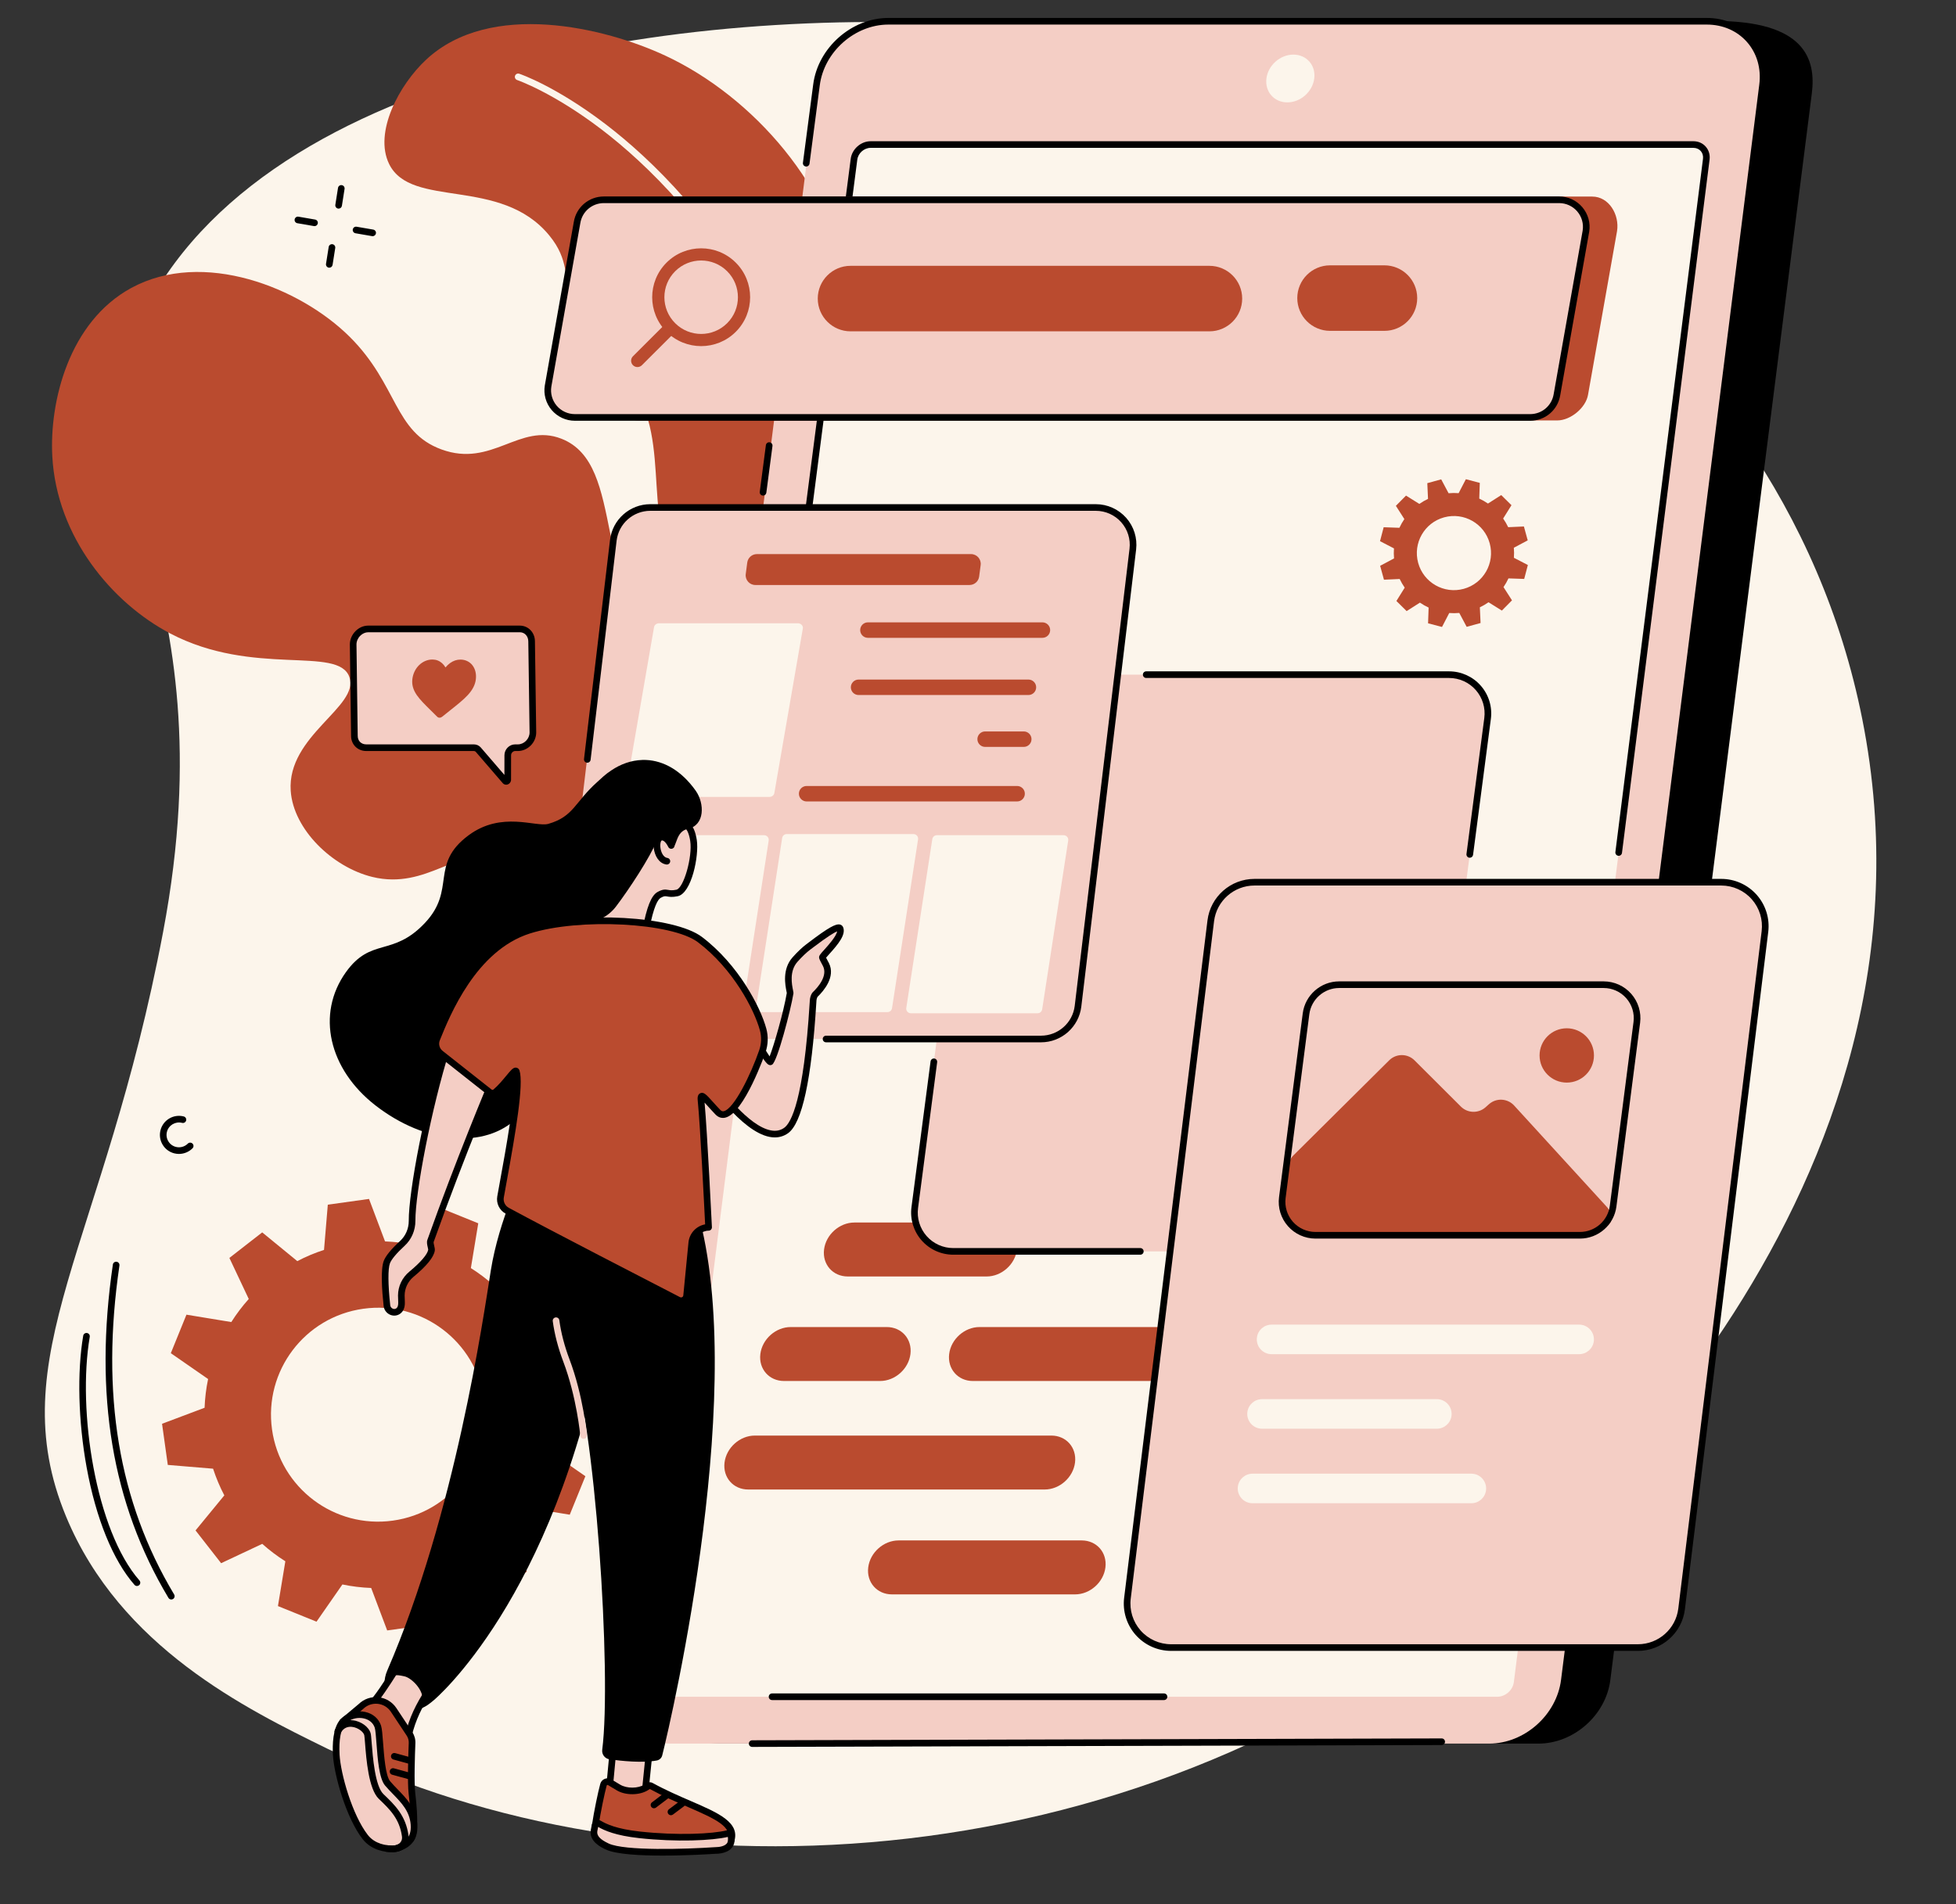 <?xml version="1.0" encoding="UTF-8" standalone="no"?><svg xmlns="http://www.w3.org/2000/svg" xmlns:xlink="http://www.w3.org/1999/xlink" fill="#000000" height="1904.4" preserveAspectRatio="xMidYMid meet" version="1" viewBox="288.3 312.9 1955.7 1904.4" width="1955.7" zoomAndPan="magnify"><rect x="288.3" y="312.9" width="1955.7" height="1904.4" fill="#333333" stroke="none"/><g><g id="change1_1"><path d="M 354.391 1829.57 C 408.461 1960.09 534.582 2021.93 615.195 2061.449 C 932.938 2217.242 1415.391 2199.48 1762.445 1916.223 C 1843.652 1849.941 2243.922 1502.652 2150.23 1031.758 C 2067.367 615.488 1652.41 373.641 1303.098 341.207 C 1013.715 314.336 567.914 367.27 434.602 621.039 C 350.77 780.605 519.727 883.164 451.387 1244.855 C 392.238 1557.914 288.258 1669.914 354.391 1829.57" fill="#fcf5eb"/></g><g id="change2_1"><path d="M 1194.699 1241.648 C 1280.473 993.734 1258.121 890.242 1216 842.676 C 1203.43 828.48 1174.453 802.516 1154.27 755.109 C 1128.102 693.613 1142.18 655.805 1135.793 603.527 C 1123.281 501.27 1040.492 409.168 953.668 368.621 C 893.02 340.297 778.531 312.883 714.422 372.523 C 687.312 397.75 661.914 445.316 677.359 476.891 C 699.469 522.082 788.688 489.047 837.402 548.246 C 858.047 573.336 851.332 590.391 860.648 612.719 C 864.098 620.984 867.934 625.895 873.715 633.609 C 889.105 654.168 902.844 675.93 918.477 696.312 C 963.719 755.27 924.176 845.895 976.375 891.906 C 1014.992 925.945 1068.48 904.426 1080.68 935.152 C 1090.301 959.398 1056.332 974.195 1057.801 1012.598 C 1059.59 1059.238 1103.75 1075.219 1148.852 1141.09 C 1174.141 1178.031 1186.352 1213.957 1194.699 1241.648" fill="#ba4b2f"/></g><g id="change1_2"><path d="M 1195.414 1220.234 C 1193.594 1220.234 1192.113 1218.766 1192.094 1216.945 C 1190.234 1011.754 1139.703 797.871 1056.922 644.824 C 999.891 539.371 934.52 476.5 889.727 442.324 C 841.195 405.301 805.688 393.043 805.336 392.926 C 803.602 392.328 802.672 390.449 803.254 388.727 C 803.844 386.988 805.719 386.055 807.457 386.637 C 808.93 387.129 844.121 399.242 893.457 436.828 C 938.848 471.414 1005.074 535.016 1062.754 641.66 C 1100.285 711.055 1132.605 796.871 1156.223 889.82 C 1183.434 996.895 1197.734 1106.934 1198.723 1216.887 C 1198.742 1218.727 1197.273 1220.215 1195.445 1220.234 C 1195.434 1220.234 1195.422 1220.234 1195.414 1220.234" fill="#fcf5eb"/></g><g id="change2_2"><path d="M 1032.852 1420.129 C 1165.371 1179.617 1158.871 1085.031 1122.82 1044.984 C 1083.648 1001.457 1021.008 1035.105 959.344 978.652 C 877.176 903.434 915.855 777.316 849.504 751.586 C 807.668 735.359 780.344 780.871 729.703 762.348 C 681.914 744.871 686.453 697.902 637.836 649.617 C 588.164 600.289 491.199 561.93 419.586 600.848 C 357.145 634.77 337.656 714.586 340.594 769.207 C 344.938 849.93 400.398 915.906 458.477 946.383 C 541.961 990.172 626.492 958.297 637.656 990.004 C 648.051 1019.539 575.203 1048.445 578.969 1103.746 C 581.602 1142.352 620.652 1180.09 660.562 1189.863 C 715.875 1203.383 748 1157.098 781.004 1174.742 C 815.613 1193.254 796.332 1252.715 821.07 1306.66 C 841.473 1351.148 894.754 1398.27 1032.852 1420.129" fill="#ba4b2f"/></g><g id="change2_3"><path d="M 651.574 1621.699 C 710.152 1613.551 764.254 1654.379 772.414 1712.891 C 780.57 1771.398 739.695 1825.43 681.117 1833.578 C 622.539 1841.73 568.438 1800.91 560.277 1742.398 C 552.121 1683.891 592.992 1629.852 651.574 1621.699 Z M 450.328 1736.719 L 456.066 1777.871 L 501.344 1781.648 C 504.383 1790.941 508.137 1799.871 512.59 1808.328 L 483.812 1843.379 L 509.383 1876.148 L 550.5 1856.809 C 557.703 1863.25 565.426 1869.078 573.598 1874.238 L 566.203 1919.031 L 604.758 1934.641 L 630.645 1897.422 C 640.016 1899.379 649.637 1900.551 659.414 1900.93 L 675.43 1943.398 L 716.633 1937.672 L 720.422 1892.449 C 729.723 1889.41 738.656 1885.66 747.133 1881.211 L 782.223 1909.961 L 815.035 1884.422 L 795.672 1843.352 C 802.117 1836.16 807.957 1828.441 813.121 1820.281 L 857.965 1827.66 L 873.594 1789.16 L 836.324 1763.301 C 838.293 1753.941 839.465 1744.328 839.844 1734.57 L 882.363 1718.57 L 876.625 1677.41 L 831.348 1673.629 C 828.309 1664.34 824.555 1655.422 820.098 1646.949 L 848.879 1611.91 L 823.309 1579.129 L 782.191 1598.469 C 774.988 1592.031 767.266 1586.199 759.098 1581.039 L 766.484 1536.25 L 727.934 1520.641 L 702.047 1557.871 C 692.676 1555.898 683.055 1554.73 673.277 1554.352 L 657.262 1511.879 L 616.059 1517.621 L 612.27 1562.84 C 602.969 1565.871 594.035 1569.621 585.559 1574.07 L 550.469 1545.328 L 517.656 1570.871 L 537.02 1611.93 C 530.574 1619.129 524.738 1626.84 519.57 1635 L 474.727 1627.621 L 459.094 1666.129 L 496.367 1691.98 C 494.398 1701.34 493.227 1710.949 492.848 1720.719 L 450.328 1736.719" fill="#ba4b2f"/></g><g id="change3_1"><path d="M 459.574 1912.449 C 458.449 1912.449 457.352 1911.879 456.727 1910.84 C 400.281 1816.609 382.105 1707.578 401.148 1577.512 C 401.414 1575.699 403.086 1574.449 404.914 1574.711 C 406.723 1574.98 407.977 1576.66 407.711 1578.469 C 388.895 1706.961 406.789 1814.57 462.418 1907.43 C 463.359 1909 462.848 1911.039 461.277 1911.98 C 460.742 1912.301 460.156 1912.449 459.574 1912.449" fill="inherit"/></g><g id="change3_2"><path d="M 425.25 1898.949 C 424.324 1898.949 423.406 1898.559 422.754 1897.809 C 401.25 1873.27 384.262 1831.52 374.914 1780.25 C 366.555 1734.398 365.277 1685.211 371.5 1648.68 C 371.805 1646.871 373.531 1645.66 375.324 1645.961 C 377.129 1646.27 378.344 1647.98 378.035 1649.789 C 365.457 1723.66 384.039 1843.559 427.738 1893.449 C 428.945 1894.82 428.809 1896.922 427.434 1898.121 C 426.805 1898.672 426.023 1898.949 425.25 1898.949" fill="inherit"/></g><g id="change3_3"><path d="M 626.875 521.516 C 626.703 521.516 626.527 521.504 626.355 521.48 C 624.543 521.199 623.309 519.504 623.594 517.684 L 626.258 500.809 C 626.543 499 628.25 497.773 630.051 498.055 C 631.855 498.34 633.094 500.035 632.809 501.852 L 630.145 518.73 C 629.887 520.363 628.48 521.516 626.875 521.516" fill="inherit"/></g><g id="change3_4"><path d="M 617.551 580.59 C 617.375 580.59 617.203 580.578 617.027 580.555 C 615.219 580.27 613.984 578.566 614.27 576.766 L 616.938 559.883 C 617.223 558.074 618.906 556.844 620.73 557.129 C 622.539 557.418 623.773 559.109 623.484 560.922 L 620.82 577.789 C 620.562 579.434 619.152 580.59 617.551 580.59" fill="inherit"/></g><g id="change3_5"><path d="M 602.785 539.039 C 602.598 539.039 602.406 539.027 602.215 538.988 L 585.609 536.125 C 583.805 535.809 582.594 534.105 582.906 532.293 C 583.215 530.488 584.941 529.281 586.734 529.594 L 603.344 532.461 C 605.148 532.773 606.359 534.492 606.047 536.293 C 605.77 537.902 604.367 539.039 602.785 539.039" fill="inherit"/></g><g id="change3_6"><path d="M 660.906 549.09 C 660.719 549.09 660.531 549.066 660.34 549.043 L 643.73 546.168 C 641.926 545.852 640.719 544.145 641.027 542.34 C 641.34 540.535 643.062 539.32 644.859 539.633 L 661.465 542.496 C 663.27 542.809 664.48 544.531 664.172 546.336 C 663.895 547.945 662.488 549.09 660.906 549.09" fill="inherit"/></g><g id="change3_7"><path d="M 467.219 1466.871 C 465.641 1466.871 464.047 1466.68 462.484 1466.27 C 457.555 1465 453.414 1461.891 450.828 1457.5 C 448.238 1453.121 447.52 1447.988 448.793 1443.07 C 451.422 1432.898 461.836 1426.762 472.02 1429.391 C 473.789 1429.852 474.855 1431.66 474.398 1433.43 C 473.945 1435.199 472.141 1436.27 470.359 1435.809 C 463.723 1434.102 456.926 1438.102 455.211 1444.73 C 454.379 1447.941 454.852 1451.281 456.539 1454.129 C 458.223 1456.988 460.926 1459.02 464.141 1459.852 C 468.402 1460.949 472.988 1459.691 476.098 1456.559 C 477.387 1455.262 479.484 1455.25 480.785 1456.539 C 482.086 1457.828 482.094 1459.93 480.805 1461.23 C 477.184 1464.879 472.254 1466.871 467.219 1466.871" fill="inherit"/></g><g id="change4_1"><path d="M 656.426 941.859 L 808.059 941.859 C 814.793 941.859 819.824 947.379 819.836 954.25 L 821.109 1045.41 C 821.125 1053.559 814.113 1060.621 806.129 1060.621 L 803.332 1060.621 C 799.43 1060.621 795.996 1064.129 795.988 1068.109 L 795.945 1092.738 C 795.941 1094.07 794.289 1094.852 793.477 1093.91 L 766.492 1062.578 C 765.418 1061.328 763.844 1060.621 762.121 1060.621 L 654.496 1060.621 C 647.762 1060.621 642.656 1055.738 642.645 1048.871 L 641.406 957.398 C 641.395 949.238 648.438 941.859 656.426 941.859" fill="#f4cec5"/></g><g id="change3_8"><path d="M 656.426 945.172 C 653.605 945.172 650.707 946.461 648.477 948.699 C 646.086 951.09 644.719 954.262 644.723 957.391 L 645.961 1048.82 C 645.969 1053.828 649.477 1057.309 654.496 1057.309 L 762.121 1057.309 C 764.797 1057.309 767.305 1058.441 769.008 1060.41 L 792.637 1087.852 L 792.672 1068.109 C 792.68 1062.25 797.562 1057.309 803.332 1057.309 L 806.129 1057.309 C 809.035 1057.309 811.98 1056.031 814.211 1053.801 C 816.492 1051.512 817.801 1048.449 817.797 1045.41 L 816.523 954.301 C 816.512 949.078 812.871 945.172 808.059 945.172 Z M 794.387 1097.641 C 793.086 1097.641 791.84 1097.09 790.965 1096.07 L 763.98 1064.738 C 763.535 1064.219 762.879 1063.941 762.121 1063.941 L 654.496 1063.941 C 645.863 1063.941 639.344 1057.461 639.328 1048.871 L 638.094 957.441 C 638.082 952.52 640.156 947.641 643.781 944.012 C 647.301 940.488 651.793 938.539 656.426 938.539 L 808.059 938.539 C 816.508 938.539 823.137 945.441 823.152 954.25 L 824.426 1045.359 C 824.438 1050.191 822.422 1054.961 818.902 1058.48 C 815.438 1061.949 810.785 1063.941 806.129 1063.941 L 803.332 1063.941 C 801.266 1063.941 799.309 1065.969 799.305 1068.121 L 799.262 1092.75 C 799.254 1094.781 797.961 1096.629 796.039 1097.34 C 795.492 1097.539 794.934 1097.641 794.387 1097.641" fill="inherit"/></g><g id="change5_1"><path d="M 707.273 978.109 C 710.992 974.449 715.738 972.441 720.645 972.449 C 724.309 972.461 727.523 973.66 730.199 976.02 C 731.551 977.211 732.73 978.66 733.719 980.359 C 735.109 978.672 736.633 977.219 738.266 976.031 C 741.496 973.691 744.992 972.5 748.656 972.512 C 753.559 972.52 757.828 974.559 760.684 978.23 C 763.504 981.871 764.707 986.82 764.074 992.199 C 763.422 997.719 760.824 1002.781 755.898 1008.109 C 751.492 1012.871 745.398 1017.711 738.344 1023.301 C 735.934 1025.211 733.199 1027.379 730.359 1029.691 C 729.605 1030.301 728.695 1030.629 727.793 1030.629 C 726.891 1030.629 726.059 1030.289 725.449 1029.68 C 723.152 1027.359 720.934 1025.18 718.973 1023.262 C 713.242 1017.629 708.289 1012.77 705.012 1007.988 C 701.344 1002.641 699.941 997.578 700.594 992.051 C 701.227 986.68 703.598 981.73 707.273 978.109" fill="#ba4b2f"/></g><g id="change3_9"><path d="M 1826.453 2056.57 L 1008.191 2056.57 C 972.93 2056.57 947.949 2028.16 952.398 1993.121 L 1153.879 406.352 C 1158.328 371.324 1190.52 342.91 1225.781 342.91 L 2002.977 333.859 C 2092.184 333.859 2104.293 371.324 2099.84 406.352 L 1898.363 1993.121 C 1893.91 2028.16 1861.723 2056.57 1826.453 2056.57" fill="inherit"/></g><g id="change4_2"><path d="M 1777.215 2056.57 L 958.949 2056.57 C 923.688 2056.57 898.711 2028.02 903.16 1992.801 L 1104.637 397.938 C 1109.09 362.723 1141.289 334.172 1176.547 334.172 L 1994.809 334.172 C 2030.059 334.172 2055.039 362.723 2050.602 397.938 L 1849.113 1992.801 C 1844.664 2028.02 1812.48 2056.57 1777.215 2056.57" fill="#f4cec5"/></g><g id="change1_3"><path d="M 949.793 1994.988 L 1142.172 472.172 C 1143.199 464.039 1150.633 457.445 1158.77 457.445 L 1981.438 457.445 C 1989.586 457.445 1995.336 464.039 1994.32 472.172 L 1801.934 1995 C 1800.918 2003.129 1793.488 2009.719 1785.34 2009.719 L 962.672 2009.719 C 954.531 2009.719 948.766 2003.129 949.793 1994.988" fill="#fcf5eb"/></g><g id="change1_4"><path d="M 1575.43 415.281 C 1562.219 415.281 1552.863 404.594 1554.523 391.395 C 1556.199 378.207 1568.262 367.504 1581.461 367.504 C 1594.676 367.504 1604.031 378.207 1602.367 391.395 C 1600.695 404.594 1588.645 415.281 1575.43 415.281" fill="#fcf5eb"/></g><g id="change3_10"><path d="M 1029.137 1349.383 C 1028.988 1349.383 1028.848 1349.371 1028.707 1349.352 C 1026.887 1349.113 1025.609 1347.453 1025.848 1345.633 L 1138.887 471.746 C 1140.105 462.047 1149.027 454.137 1158.766 454.137 L 1981.438 454.137 C 1986.32 454.137 1990.699 456.059 1993.762 459.535 C 1996.863 463.051 1998.23 467.68 1997.602 472.59 L 1910.031 1165.836 C 1909.793 1167.656 1908.113 1168.945 1906.316 1168.707 C 1904.508 1168.484 1903.215 1166.824 1903.441 1165.008 L 1991.023 471.762 C 1991.402 468.773 1990.609 465.988 1988.793 463.93 C 1986.996 461.895 1984.387 460.766 1981.438 460.766 L 1158.766 460.766 C 1152.258 460.766 1146.289 466.074 1145.457 472.59 L 1032.418 1346.492 C 1032.199 1348.164 1030.777 1349.383 1029.137 1349.383" fill="inherit"/></g><g id="change3_11"><path d="M 1452.141 2013.031 L 1060.238 2013.031 C 1058.41 2013.031 1056.93 2011.551 1056.93 2009.719 C 1056.93 2007.891 1058.41 2006.398 1060.238 2006.398 L 1452.141 2006.398 C 1453.969 2006.398 1455.449 2007.891 1455.449 2009.719 C 1455.449 2011.551 1453.969 2013.031 1452.141 2013.031" fill="inherit"/></g><g id="change3_12"><path d="M 1904.652 1556.676 C 1904.504 1556.676 1904.371 1556.676 1904.227 1556.656 C 1902.402 1556.43 1901.125 1554.766 1901.352 1552.945 L 2047.309 397.516 C 2049.359 381.359 2044.98 366.215 2034.988 354.879 C 2025.086 343.66 2010.82 337.473 1994.812 337.473 L 1176.555 337.473 C 1142.953 337.473 1112.172 364.781 1107.934 398.34 L 1097.684 476.551 C 1097.445 478.375 1095.773 479.652 1093.965 479.41 C 1092.145 479.172 1090.863 477.508 1091.102 475.699 L 1101.363 397.504 C 1106.004 360.746 1139.734 330.844 1176.555 330.844 L 1994.812 330.844 C 2012.75 330.844 2028.785 337.816 2039.949 350.5 C 2051.223 363.277 2056.172 380.27 2053.898 398.34 L 1907.926 1553.777 C 1907.711 1555.457 1906.289 1556.676 1904.652 1556.676" fill="inherit"/></g><g id="change3_13"><path d="M 1051.238 808.52 C 1051.086 808.52 1050.949 808.512 1050.797 808.488 C 1048.988 808.254 1047.707 806.582 1047.949 804.773 L 1054.066 758.055 C 1054.309 756.246 1055.988 754.973 1057.789 755.195 C 1059.609 755.441 1060.891 757.102 1060.648 758.922 L 1054.52 805.629 C 1054.297 807.301 1052.879 808.52 1051.238 808.52" fill="inherit"/></g><g id="change3_14"><path d="M 1040.348 2059.879 C 1038.52 2059.879 1037.039 2058.41 1037.027 2056.582 C 1037.027 2054.75 1038.508 2053.262 1040.34 2053.25 L 1729.77 2051.379 C 1729.77 2051.379 1729.77 2051.379 1729.781 2051.379 C 1731.598 2051.379 1733.086 2052.859 1733.086 2054.691 C 1733.098 2056.52 1731.621 2058.012 1729.789 2058.012 L 1040.359 2059.879 L 1040.348 2059.879" fill="inherit"/></g><g id="change5_2"><path d="M 1751.805 901.758 C 1732.062 907.16 1711.652 895.543 1706.25 875.801 C 1700.836 856.047 1712.465 835.672 1732.219 830.258 C 1751.973 824.855 1772.371 836.473 1777.773 856.215 C 1783.188 875.969 1771.555 896.344 1751.805 901.758 Z M 1815.785 853.285 L 1811.973 839.395 L 1796.266 840.105 C 1794.805 837.055 1793.113 834.156 1791.219 831.438 L 1799.543 818.113 L 1789.305 808 L 1776.035 816.465 C 1773.281 814.57 1770.363 812.91 1767.324 811.508 L 1767.867 795.789 L 1753.941 792.137 L 1746.711 806.082 C 1743.391 805.828 1740.051 805.848 1736.664 806.148 L 1729.277 792.27 L 1715.387 796.078 L 1716.098 811.785 C 1713.035 813.234 1710.137 814.93 1707.43 816.832 L 1694.094 808.512 L 1683.969 818.75 L 1692.445 831.996 C 1690.551 834.758 1688.895 837.668 1687.488 840.707 L 1671.758 840.16 L 1668.105 854.086 L 1682.051 861.316 C 1681.797 864.617 1681.828 867.969 1682.129 871.344 L 1668.238 878.73 L 1672.047 892.625 L 1687.758 891.91 C 1689.215 894.961 1690.91 897.859 1692.805 900.578 L 1684.492 913.902 L 1694.73 924.016 L 1707.988 915.551 C 1710.75 917.445 1713.66 919.105 1716.699 920.508 L 1716.152 936.227 L 1730.09 939.883 L 1737.32 925.934 C 1740.629 926.191 1743.984 926.168 1747.359 925.867 L 1754.746 939.746 L 1768.637 935.938 L 1767.926 920.23 C 1770.988 918.781 1773.883 917.086 1776.602 915.184 L 1789.926 923.504 L 1800.055 913.266 L 1791.574 900.02 C 1793.469 897.258 1795.129 894.352 1796.531 891.309 L 1812.266 891.855 L 1815.918 877.93 L 1801.969 870.699 C 1802.227 867.402 1802.191 864.047 1801.902 860.672 L 1815.785 853.285" fill="#ba4b2f"/></g><g id="change5_3"><path d="M 1845.301 733.355 L 926.441 733.355 C 909.719 733.355 901 715.379 903.676 698.895 L 932.641 535.449 C 934.77 522.324 948.121 509.477 961.43 509.477 L 1880.289 509.477 C 1897.004 509.477 1907.75 527.637 1905.078 544.121 L 1876.109 707.578 C 1873.973 720.691 1858.613 733.355 1845.301 733.355" fill="#ba4b2f"/></g><g id="change4_3"><path d="M 1818.23 730.352 L 863.094 730.352 C 846.375 730.352 833.633 715.395 836.305 698.91 L 865.273 535.461 C 867.402 522.332 878.75 512.688 892.062 512.688 L 1847.199 512.688 C 1863.918 512.688 1876.656 527.648 1873.988 544.133 L 1845.02 707.578 C 1842.883 720.711 1831.535 730.352 1818.23 730.352" fill="#f4cec5"/></g><g id="change3_15"><path d="M 892.059 516.012 C 880.312 516.012 870.422 524.414 868.543 535.988 L 839.566 699.488 C 838.457 706.328 840.414 713.324 844.938 718.652 C 849.473 723.977 856.09 727.039 863.094 727.039 L 1818.219 727.039 C 1829.969 727.039 1839.859 718.637 1841.738 707.047 L 1870.707 543.562 C 1871.82 536.711 1869.879 529.711 1865.359 524.398 C 1860.816 519.062 1854.195 516.012 1847.199 516.012 Z M 1818.219 733.672 L 863.094 733.672 C 854.141 733.672 845.684 729.766 839.883 722.949 C 834.102 716.148 831.602 707.195 833.031 698.379 L 862.008 534.879 C 864.402 520.125 877.043 509.379 892.059 509.379 L 1847.199 509.379 C 1856.137 509.379 1864.602 513.285 1870.391 520.102 C 1876.18 526.902 1878.684 535.855 1877.254 544.66 L 1848.285 708.16 C 1845.879 722.926 1833.238 733.672 1818.219 733.672" fill="inherit"/></g><g id="change5_4"><path d="M 963.355 636.102 C 948.996 621.758 949 598.508 963.355 584.164 C 977.715 569.82 1001 569.82 1015.359 584.164 C 1029.707 598.508 1029.707 621.758 1015.348 636.102 C 1001 650.445 977.715 650.445 963.355 636.102 Z M 1023.977 575.555 C 1004.859 556.453 973.852 556.453 954.73 575.555 C 935.609 594.645 935.609 625.609 954.73 644.711 C 973.855 663.812 1004.859 663.812 1023.977 644.711 C 1043.098 625.609 1043.098 594.645 1023.977 575.555" fill="#ba4b2f"/></g><g id="change5_5"><path d="M 921.16 678.121 C 918.688 675.652 918.688 671.648 921.16 669.18 L 954.402 635.98 L 963.355 644.922 L 930.117 678.121 C 927.645 680.59 923.633 680.59 921.16 678.121" fill="#ba4b2f"/></g><g id="change2_4"><path d="M 1497.504 644.246 L 1138.734 644.246 C 1120.625 644.246 1105.934 629.586 1105.934 611.492 C 1105.934 593.398 1120.625 578.734 1138.734 578.734 L 1497.504 578.734 C 1515.617 578.734 1530.293 593.398 1530.293 611.492 C 1530.293 629.586 1515.617 644.246 1497.504 644.246" fill="#ba4b2f"/></g><g id="change2_5"><path d="M 1672.504 643.762 L 1618.188 643.762 C 1600.078 643.762 1585.387 629.098 1585.387 611.012 C 1585.387 592.914 1600.078 578.246 1618.188 578.246 L 1672.504 578.246 C 1690.613 578.246 1705.293 592.914 1705.293 611 C 1705.293 629.098 1690.613 643.762 1672.504 643.762" fill="#ba4b2f"/></g><g id="change2_6"><path d="M 1415.77 1489.238 L 1291.18 1489.238 C 1276.262 1489.238 1265.66 1477.172 1267.488 1462.27 C 1269.309 1447.371 1282.891 1435.301 1297.801 1435.301 L 1422.398 1435.301 C 1437.309 1435.301 1447.922 1447.371 1446.09 1462.27 C 1444.262 1477.172 1430.68 1489.238 1415.77 1489.238" fill="#ba4b2f"/></g><g id="change2_7"><path d="M 1701.848 1489.242 L 1577.242 1489.242 C 1562.34 1489.242 1551.723 1477.172 1553.551 1462.273 C 1555.383 1447.375 1568.965 1435.305 1583.871 1435.305 L 1708.461 1435.305 C 1723.387 1435.305 1733.992 1447.375 1732.164 1462.273 C 1730.336 1477.172 1716.75 1489.242 1701.848 1489.242" fill="#ba4b2f"/></g><g id="change2_8"><path d="M 1583.891 1693.949 L 1261.012 1693.949 C 1246.102 1693.949 1235.488 1681.871 1237.32 1666.98 C 1239.148 1652.078 1252.719 1640 1267.641 1640 L 1590.512 1640 C 1605.43 1640 1616.039 1652.078 1614.211 1666.98 C 1612.379 1681.871 1598.801 1693.949 1583.891 1693.949" fill="#ba4b2f"/></g><g id="change2_9"><path d="M 1332.84 1802.461 L 1036.41 1802.461 C 1021.488 1802.461 1010.891 1790.391 1012.719 1775.488 C 1014.551 1760.59 1028.121 1748.52 1043.031 1748.52 L 1339.469 1748.52 C 1354.379 1748.52 1364.988 1760.59 1363.16 1775.488 C 1361.328 1790.391 1347.75 1802.461 1332.84 1802.461" fill="#ba4b2f"/></g><g id="change2_10"><path d="M 1363.23 1907.34 L 1180.078 1907.34 C 1165.172 1907.34 1154.559 1895.262 1156.391 1880.371 C 1158.219 1865.469 1171.801 1853.391 1186.711 1853.391 L 1369.859 1853.391 C 1384.77 1853.391 1395.379 1865.469 1393.551 1880.371 C 1391.719 1895.262 1378.148 1907.34 1363.23 1907.34" fill="#ba4b2f"/></g><g id="change2_11"><path d="M 1168.301 1693.949 L 1072.219 1693.949 C 1057.309 1693.949 1046.699 1681.871 1048.531 1666.98 C 1050.359 1652.078 1063.93 1640 1078.852 1640 L 1174.922 1640 C 1189.84 1640 1200.441 1652.078 1198.609 1666.98 C 1196.789 1681.871 1183.211 1693.949 1168.301 1693.949" fill="#ba4b2f"/></g><g id="change2_12"><path d="M 1274.809 1589.422 L 1135.922 1589.422 C 1121.012 1589.422 1110.398 1577.34 1112.23 1562.449 C 1114.059 1547.551 1127.641 1535.469 1142.551 1535.469 L 1281.43 1535.469 C 1296.352 1535.469 1306.961 1547.551 1305.129 1562.449 C 1303.301 1577.34 1289.719 1589.422 1274.809 1589.422" fill="#ba4b2f"/></g><g id="change4_4"><path d="M 1671.797 1564.328 L 1241.426 1564.328 C 1217.988 1564.328 1199.895 1543.738 1202.93 1520.527 L 1268.316 1021.316 C 1270.848 1002.004 1287.312 987.566 1306.801 987.566 L 1737.172 987.566 C 1760.613 987.566 1778.703 1008.156 1775.66 1031.379 L 1710.285 1530.586 C 1707.754 1549.887 1691.285 1564.328 1671.797 1564.328" fill="#f4cec5"/></g><g id="change3_16"><path d="M 1428.449 1567.648 L 1241.422 1567.648 C 1229.281 1567.648 1217.73 1562.422 1209.73 1553.301 C 1201.75 1544.199 1198.07 1532.102 1199.641 1520.102 L 1218.73 1374.309 C 1218.969 1372.488 1220.68 1371.219 1222.449 1371.449 C 1224.27 1371.691 1225.551 1373.359 1225.309 1375.172 L 1206.219 1520.961 C 1204.891 1531.07 1207.988 1541.262 1214.719 1548.93 C 1221.461 1556.609 1231.191 1561.02 1241.422 1561.02 L 1428.449 1561.02 C 1430.281 1561.02 1431.762 1562.5 1431.762 1564.328 C 1431.762 1566.16 1430.281 1567.648 1428.449 1567.648" fill="inherit"/></g><g id="change3_17"><path d="M 1757.859 1170.676 C 1757.707 1170.676 1757.562 1170.664 1757.41 1170.645 C 1755.609 1170.402 1754.32 1168.742 1754.551 1166.918 L 1772.367 1030.957 C 1773.699 1020.84 1770.598 1010.648 1763.867 1002.98 C 1757.129 995.301 1747.395 990.898 1737.16 990.898 L 1434.328 990.898 C 1432.504 990.898 1431.02 989.414 1431.02 987.578 C 1431.02 985.742 1432.504 984.27 1434.328 984.27 L 1737.16 984.27 C 1749.305 984.27 1760.84 989.492 1768.848 998.613 C 1776.832 1007.699 1780.516 1019.812 1778.941 1031.82 L 1761.137 1167.781 C 1760.918 1169.453 1759.488 1170.676 1757.859 1170.676" fill="inherit"/></g><g id="change4_5"><path d="M 1329.148 1351.938 L 883.746 1351.938 C 861.398 1351.938 844.074 1332.43 846.73 1310.277 L 901.527 853.223 C 903.77 834.5 919.664 820.414 938.539 820.414 L 1383.938 820.414 C 1406.285 820.414 1423.609 839.91 1420.961 862.074 L 1366.152 1319.129 C 1363.914 1337.84 1348.016 1351.938 1329.148 1351.938" fill="#f4cec5"/></g><g id="change5_6"><path d="M 1330.559 950.75 L 1156.078 950.75 C 1151.809 950.75 1148.352 947.281 1148.352 943.012 C 1148.352 938.738 1151.809 935.27 1156.078 935.27 L 1330.559 935.27 C 1334.828 935.27 1338.301 938.738 1338.301 943.012 C 1338.301 947.281 1334.828 950.75 1330.559 950.75" fill="#ba4b2f"/></g><g id="change5_7"><path d="M 1316.578 1007.949 L 1146.762 1007.949 C 1142.488 1007.949 1139.02 1004.488 1139.02 1000.219 C 1139.02 995.941 1142.488 992.48 1146.762 992.48 L 1316.578 992.48 C 1320.852 992.48 1324.309 995.941 1324.309 1000.219 C 1324.309 1004.488 1320.852 1007.949 1316.578 1007.949" fill="#ba4b2f"/></g><g id="change5_8"><path d="M 1311.922 1059.828 L 1273.289 1059.828 C 1269.02 1059.828 1265.551 1056.371 1265.551 1052.102 C 1265.551 1047.828 1269.02 1044.359 1273.289 1044.359 L 1311.922 1044.359 C 1316.191 1044.359 1319.648 1047.828 1319.648 1052.102 C 1319.648 1056.371 1316.191 1059.828 1311.922 1059.828" fill="#ba4b2f"/></g><g id="change5_9"><path d="M 1305.262 1114.379 L 1094.809 1114.379 C 1090.539 1114.379 1087.078 1110.91 1087.078 1106.641 C 1087.078 1102.371 1090.539 1098.91 1094.809 1098.91 L 1305.262 1098.91 C 1309.531 1098.91 1312.988 1102.371 1312.988 1106.641 C 1312.988 1110.91 1309.531 1114.379 1305.262 1114.379" fill="#ba4b2f"/></g><g id="change1_5"><path d="M 1026.281 1326.191 L 899.523 1326.191 C 896.699 1326.191 894.539 1323.68 894.969 1320.891 L 921.004 1152.039 C 921.348 1149.789 923.281 1148.141 925.555 1148.141 L 1052.32 1148.141 C 1055.141 1148.141 1057.301 1150.648 1056.871 1153.441 L 1030.84 1322.289 C 1030.488 1324.531 1028.559 1326.191 1026.281 1326.191" fill="#fcf5eb"/></g><g id="change1_6"><path d="M 1175.629 1325.051 L 1048.871 1325.051 C 1046.051 1325.051 1043.891 1322.539 1044.32 1319.75 L 1070.352 1150.898 C 1070.699 1148.66 1072.629 1147 1074.91 1147 L 1201.672 1147 C 1204.488 1147 1206.648 1149.512 1206.219 1152.301 L 1180.191 1321.148 C 1179.84 1323.398 1177.91 1325.051 1175.629 1325.051" fill="#fcf5eb"/></g><g id="change1_7"><path d="M 1325.75 1326.191 L 1198.988 1326.191 C 1196.172 1326.191 1194.012 1323.68 1194.441 1320.891 L 1220.469 1152.039 C 1220.82 1149.789 1222.75 1148.141 1225.031 1148.141 L 1351.789 1148.141 C 1354.609 1148.141 1356.77 1150.648 1356.34 1153.441 L 1330.309 1322.289 C 1329.961 1324.531 1328.031 1326.191 1325.75 1326.191" fill="#fcf5eb"/></g><g id="change1_8"><path d="M 1057.52 1109.852 L 918.73 1109.852 C 915.637 1109.852 913.273 1107.398 913.742 1104.68 L 942.25 940.02 C 942.629 937.828 944.746 936.211 947.234 936.211 L 1086.031 936.211 C 1089.121 936.211 1091.488 938.672 1091.02 941.391 L 1062.512 1106.051 C 1062.129 1108.238 1060.02 1109.852 1057.52 1109.852" fill="#fcf5eb"/></g><g id="change2_13"><path d="M 1257.656 897.922 L 1043.555 897.922 C 1037.684 897.922 1033.156 892.766 1033.93 886.953 L 1035.441 875.453 C 1036.082 870.625 1040.199 867.016 1045.07 867.016 L 1259.18 867.016 C 1265.051 867.016 1269.578 872.176 1268.809 877.988 L 1267.293 889.488 C 1266.664 894.316 1262.535 897.922 1257.656 897.922" fill="#ba4b2f"/></g><g id="change3_18"><path d="M 1329.145 1355.25 L 1114.23 1355.25 C 1112.402 1355.25 1110.906 1353.773 1110.906 1351.938 C 1110.906 1350.109 1112.402 1348.621 1114.23 1348.621 L 1329.145 1348.621 C 1346.324 1348.621 1360.82 1335.77 1362.863 1318.742 L 1417.648 861.688 C 1418.812 852.074 1415.777 842.402 1409.348 835.164 C 1402.914 827.895 1393.652 823.734 1383.926 823.734 L 938.535 823.734 C 921.352 823.734 906.855 836.59 904.812 853.625 L 878.812 1072.711 C 878.598 1074.527 876.93 1075.828 875.129 1075.613 C 873.312 1075.395 872.012 1073.754 872.23 1071.926 L 898.23 852.84 C 900.672 832.469 918 817.105 938.535 817.105 L 1383.926 817.105 C 1395.543 817.105 1406.609 822.082 1414.312 830.754 C 1422.004 839.418 1425.617 850.98 1424.242 862.473 L 1369.441 1319.527 C 1367.004 1339.887 1349.68 1355.25 1329.145 1355.25" fill="inherit"/></g><g id="change4_6"><path d="M 1925.969 1960.52 L 1459.254 1960.52 C 1432.801 1960.52 1412.312 1937.367 1415.566 1911.137 L 1498.902 1233.668 C 1501.641 1211.656 1520.371 1195.129 1542.586 1195.129 L 2009.305 1195.129 C 2035.77 1195.129 2056.246 1218.289 2052.977 1244.516 L 1969.645 1921.988 C 1966.906 1944 1948.172 1960.52 1925.969 1960.52" fill="#f4cec5"/></g><g id="change3_19"><path d="M 1542.57 1198.457 C 1522.082 1198.457 1504.723 1213.773 1502.184 1234.086 L 1418.867 1911.543 C 1417.418 1923.102 1421.016 1934.723 1428.73 1943.453 C 1436.445 1952.191 1447.566 1957.203 1459.23 1957.203 L 1925.965 1957.203 C 1946.457 1957.203 1963.816 1941.891 1966.34 1921.582 L 2049.68 1244.113 C 2051.117 1232.559 2047.508 1220.93 2039.82 1212.219 C 2032.078 1203.457 2020.969 1198.457 2009.293 1198.457 Z M 1925.965 1963.84 L 1459.23 1963.84 C 1445.66 1963.84 1432.73 1958.004 1423.754 1947.84 C 1414.793 1937.691 1410.613 1924.16 1412.277 1910.73 L 1495.605 1233.266 C 1498.547 1209.633 1518.734 1191.828 1542.57 1191.828 L 2009.293 1191.828 C 2022.863 1191.828 2035.805 1197.648 2044.781 1207.824 C 2053.746 1217.977 2057.926 1231.5 2056.258 1244.934 L 1972.93 1922.391 C 1969.988 1946.023 1949.789 1963.84 1925.965 1963.84" fill="inherit"/></g><g id="change1_9"><path d="M 1881.859 1654.219 C 1882.992 1645.387 1876.105 1637.57 1867.176 1637.57 L 1559.707 1637.57 C 1552.254 1637.57 1545.961 1643.098 1545.023 1650.48 C 1543.891 1659.309 1550.777 1667.129 1559.707 1667.129 L 1867.176 1667.129 C 1874.629 1667.129 1880.926 1661.598 1881.859 1654.219" fill="#fcf5eb"/></g><g id="change1_10"><path d="M 1739.578 1728.762 C 1740.711 1719.918 1733.82 1712.102 1724.906 1712.102 L 1550.172 1712.102 C 1542.719 1712.102 1536.426 1717.629 1535.488 1725.012 C 1534.355 1733.852 1541.254 1741.672 1550.172 1741.672 L 1724.906 1741.672 C 1732.348 1741.672 1738.637 1736.141 1739.578 1728.762" fill="#fcf5eb"/></g><g id="change1_11"><path d="M 1774.086 1803.289 C 1775.215 1794.445 1768.324 1786.629 1759.402 1786.629 L 1540.66 1786.629 C 1533.211 1786.629 1526.914 1792.156 1525.969 1799.539 C 1524.848 1808.379 1531.738 1816.199 1540.66 1816.199 L 1759.402 1816.199 C 1766.852 1816.199 1773.148 1810.668 1774.086 1803.289" fill="#fcf5eb"/></g><g id="change4_7"><path d="M 1866.129 1548.223 L 1606.016 1548.223 C 1584.566 1548.223 1567.992 1529.402 1570.734 1508.164 L 1593.887 1328.613 C 1596.168 1310.895 1611.277 1297.629 1629.156 1297.629 L 1889.27 1297.629 C 1910.73 1297.629 1927.297 1316.438 1924.551 1337.691 L 1901.402 1517.23 C 1899.133 1534.953 1884.02 1548.223 1866.129 1548.223" fill="#f4cec5"/></g><g id="change5_10"><path d="M 1572.312 1514.371 L 1576.426 1478.879 C 1576.895 1474.852 1578.723 1471.09 1581.613 1468.23 L 1677.27 1373.262 C 1684.273 1366.289 1695.613 1366.312 1702.605 1373.289 L 1748.953 1419.52 C 1755.691 1426.23 1766.492 1426.539 1773.602 1420.211 L 1776.98 1417.191 C 1784.312 1410.641 1795.559 1411.219 1802.203 1418.469 L 1894.594 1519.531 C 1897.941 1523.18 1899.617 1528.043 1899.246 1532.961 C 1898.535 1542.383 1871.777 1549.641 1862.312 1549.551 L 1601.133 1546.992 C 1583.734 1546.832 1570.309 1531.641 1572.312 1514.371" fill="#ba4b2f"/></g><g id="change2_14"><path d="M 1882.016 1368.379 C 1882.016 1383.379 1869.832 1395.535 1854.824 1395.535 C 1839.801 1395.535 1827.633 1383.379 1827.633 1368.379 C 1827.633 1353.379 1839.801 1341.223 1854.824 1341.223 C 1869.832 1341.223 1882.016 1353.379 1882.016 1368.379" fill="#ba4b2f"/></g><g id="change3_20"><path d="M 1627.289 1300.941 C 1612.184 1300.941 1599.352 1312.223 1597.422 1327.184 L 1573.711 1510.98 C 1572.621 1519.551 1575.262 1528.18 1580.957 1534.672 C 1586.672 1541.172 1594.926 1544.902 1603.602 1544.902 L 1868 1544.902 C 1883.105 1544.902 1895.961 1533.621 1897.891 1518.66 L 1921.578 1334.863 C 1922.68 1326.293 1920.039 1317.664 1914.332 1311.168 C 1908.613 1304.672 1900.363 1300.941 1891.711 1300.941 Z M 1868 1551.531 L 1603.602 1551.531 C 1593.031 1551.531 1582.957 1546.992 1575.984 1539.051 C 1569.012 1531.133 1565.793 1520.59 1567.141 1510.141 L 1590.84 1326.332 C 1593.184 1308.082 1608.867 1294.312 1627.289 1294.312 L 1891.711 1294.312 C 1902.281 1294.312 1912.332 1298.859 1919.316 1306.789 C 1926.277 1314.711 1929.496 1325.25 1928.16 1335.711 L 1904.461 1519.512 C 1902.105 1537.773 1886.434 1551.531 1868 1551.531" fill="inherit"/></g><g id="change4_8"><path d="M 902.285 2052.148 L 896.488 2113.609 C 896.293 2115.34 897.453 2116.93 898.988 2117.02 L 929.539 2118.91 C 930.855 2118.988 931.992 2117.93 932.176 2116.449 L 937.855 2060.59 L 902.285 2052.148" fill="#f4cec5"/></g><g id="change3_21"><path d="M 899.809 2113.75 L 928.938 2115.551 L 934.262 2063.148 L 905.227 2056.262 Z M 929.691 2122.23 C 929.574 2122.23 929.457 2122.23 929.336 2122.219 L 898.781 2120.328 C 897.191 2120.23 895.734 2119.48 894.672 2118.219 C 893.527 2116.852 892.988 2115.039 893.195 2113.238 L 898.984 2051.84 C 899.074 2050.891 899.574 2050.02 900.352 2049.461 C 901.133 2048.898 902.113 2048.711 903.051 2048.93 L 938.621 2057.371 C 940.238 2057.75 941.32 2059.27 941.152 2060.93 L 935.477 2116.781 C 935.074 2119.98 932.625 2122.23 929.691 2122.23" fill="inherit"/></g><g id="change5_11"><path d="M 891.672 2097.699 C 889.645 2104.961 885.363 2125.422 883.574 2137.719 C 882.453 2145.449 887.34 2152.75 894.816 2154.77 C 915.957 2160.48 966.492 2160.238 1008.559 2162.09 C 1011.449 2162.219 1016.762 2160.82 1019.121 2153.84 C 1027.121 2130.191 982.902 2122.871 939.191 2098.82 C 938.336 2098.352 937.289 2098.398 936.488 2098.969 C 935.988 2099.32 935.348 2099.762 934.594 2100.238 C 926.988 2105.07 914.352 2105.078 906.629 2100.441 L 897.91 2095.199 C 895.52 2093.77 892.426 2095 891.672 2097.699" fill="#ba4b2f"/></g><g id="change3_22"><path d="M 891.672 2097.699 L 891.691 2097.699 Z M 895.742 2097.91 C 895.613 2097.91 895.5 2097.941 895.406 2097.98 C 895.215 2098.051 894.969 2098.219 894.867 2098.59 C 892.82 2105.922 888.566 2126.441 886.855 2138.199 C 885.98 2144.23 889.773 2149.98 895.68 2151.57 C 911.027 2155.719 943.699 2156.691 975.301 2157.629 C 986.414 2157.961 997.906 2158.301 1008.711 2158.781 C 1009.551 2158.82 1013.969 2158.711 1015.98 2152.781 C 1020.359 2139.828 1004.578 2132.281 976.316 2120.051 C 964.566 2114.969 951.262 2109.219 938.004 2101.949 C 937.539 2102.281 936.988 2102.648 936.367 2103.039 C 927.836 2108.461 913.727 2108.57 904.922 2103.281 L 896.203 2098.051 C 896.039 2097.949 895.879 2097.91 895.742 2097.91 Z M 1008.93 2165.422 C 1008.75 2165.422 1008.59 2165.41 1008.422 2165.41 C 997.664 2164.93 986.195 2164.59 975.102 2164.262 C 941.648 2163.262 910.051 2162.32 893.949 2157.969 C 884.805 2155.5 878.938 2146.59 880.293 2137.25 C 882.086 2124.941 886.363 2104.379 888.48 2096.809 C 889.117 2094.512 890.75 2092.699 892.953 2091.82 C 895.16 2090.941 897.586 2091.141 899.617 2092.359 L 908.336 2097.602 C 915.09 2101.66 926.297 2101.578 932.812 2097.441 C 933.512 2097 934.102 2096.602 934.566 2096.27 C 936.41 2094.949 938.793 2094.82 940.793 2095.922 C 953.91 2103.141 967.215 2108.891 978.949 2113.969 C 1006.809 2126.02 1028.82 2135.531 1022.262 2154.91 C 1019.621 2162.699 1013.551 2165.422 1008.93 2165.422" fill="inherit"/></g><g id="change4_9"><path d="M 882.301 2143.301 C 882.258 2143.512 882.23 2143.66 882.223 2143.73 C 881.098 2151.449 888.441 2156.199 895.461 2159.488 C 916.289 2169.25 1000.398 2163.648 1003.648 2163.43 C 1003.719 2163.43 1003.762 2163.43 1003.828 2163.43 C 1004.879 2163.449 1015.551 2163.449 1018.629 2156.809 C 1019.012 2155.988 1019.25 2154.828 1019.391 2153.75 C 1019.629 2151.969 1019.512 2150.172 1019.121 2148.43 C 1018.801 2147 1017.391 2146.109 1015.988 2146.469 C 1000.379 2150.461 963.922 2151.781 927.492 2147.781 C 903.273 2145.109 892.754 2139.84 887.141 2136.48 C 885.609 2135.57 883.652 2136.461 883.305 2138.219 C 883.012 2139.691 882.66 2141.469 882.301 2143.301" fill="#f4cec5"/></g><g id="change3_23"><path d="M 882.301 2143.301 L 882.324 2143.301 Z M 886.355 2139.871 L 885.555 2143.941 L 885.551 2143.949 L 885.492 2144.262 C 884.848 2148.699 888.355 2152.488 896.867 2156.48 C 912.887 2163.988 973.57 2162.148 1003.43 2160.129 C 1003.52 2160.121 1003.801 2160.109 1003.891 2160.109 C 1007.09 2160.148 1013.852 2159.25 1015.629 2155.422 C 1015.691 2155.281 1015.922 2154.699 1016.109 2153.309 C 1016.25 2152.219 1016.219 2151.07 1016.02 2149.879 C 1000.629 2153.559 964.719 2155.211 927.133 2151.07 C 904.051 2148.531 892.816 2143.59 886.355 2139.871 Z M 950.871 2168.57 C 927.992 2168.57 904.254 2167.27 894.051 2162.488 C 889.469 2160.34 877.289 2154.629 878.941 2143.25 C 878.961 2143.109 878.996 2142.922 879.051 2142.648 L 880.051 2137.57 C 880.426 2135.68 881.695 2134.09 883.445 2133.309 C 885.191 2132.539 887.203 2132.66 888.84 2133.641 C 894.609 2137.078 904.93 2141.961 927.855 2144.48 C 965.324 2148.602 1000.809 2146.93 1015.172 2143.262 C 1016.711 2142.871 1018.309 2143.109 1019.672 2143.941 C 1021.02 2144.77 1022 2146.141 1022.352 2147.699 C 1022.852 2149.91 1022.961 2152.102 1022.68 2154.18 C 1022.461 2155.859 1022.121 2157.18 1021.641 2158.211 C 1017.781 2166.531 1006.102 2166.789 1003.781 2166.738 C 999.156 2167.059 975.516 2168.57 950.871 2168.57" fill="inherit"/></g><g id="change3_24"><path d="M 942.191 2121.25 C 941.191 2121.25 940.203 2120.801 939.551 2119.941 C 938.441 2118.488 938.727 2116.41 940.184 2115.301 L 952.945 2105.59 C 954.398 2104.48 956.477 2104.762 957.59 2106.219 C 958.699 2107.68 958.414 2109.762 956.957 2110.871 L 944.199 2120.57 C 943.598 2121.031 942.891 2121.25 942.191 2121.25" fill="inherit"/></g><g id="change3_25"><path d="M 959.148 2128.191 C 958.141 2128.191 957.145 2127.73 956.492 2126.859 C 955.395 2125.398 955.691 2123.32 957.156 2122.219 L 968.316 2113.859 C 969.785 2112.762 971.859 2113.059 972.961 2114.52 C 974.059 2115.988 973.762 2118.059 972.293 2119.16 L 961.133 2127.531 C 960.535 2127.98 959.84 2128.191 959.148 2128.191" fill="inherit"/></g><g id="change3_26"><path d="M 811.473 1483.738 C 811.473 1483.738 787.227 1532.199 779.07 1583.25 C 771.477 1630.789 743.555 1826.488 675.516 1983.469 C 667.801 2001.27 676.707 2019.789 695.68 2023.91 C 703.27 2025.559 706.449 2022.859 713.02 2019.672 C 716.406 2018.031 722.02 2013.172 722.02 2013.172 C 722.02 2013.172 842.473 1912.621 891.586 1648.801 C 923.176 1479.109 917.922 1492.57 917.922 1492.57 L 811.473 1483.738" fill="inherit"/></g><g id="change3_27"><path d="M 845.285 1505.922 C 845.285 1505.922 831.145 1598.012 857.891 1666.141 C 883.605 1731.66 900.027 1988.488 890.441 2062.691 C 889.84 2067.359 893.082 2071.629 897.746 2072.281 C 909.445 2073.922 930.539 2076.148 944.969 2073.461 C 947.621 2072.961 949.754 2071.02 950.414 2068.398 C 959.941 2030.75 1038.941 1690.449 983.238 1516.059 L 845.285 1505.922" fill="inherit"/></g><g id="change4_10"><path d="M 871.801 1751.801 C 870.102 1751.801 868.652 1750.5 868.504 1748.781 C 868.469 1748.391 865.016 1710.238 851.375 1674.238 C 846.297 1660.828 842.699 1646.961 840.973 1634.109 C 840.73 1632.289 842.004 1630.621 843.816 1630.379 C 845.652 1630.129 847.305 1631.41 847.543 1633.219 C 849.207 1645.578 852.676 1658.949 857.57 1671.891 C 871.551 1708.781 875.074 1747.809 875.109 1748.199 C 875.266 1750.02 873.914 1751.629 872.094 1751.789 C 871.996 1751.801 871.898 1751.801 871.801 1751.801" fill="#f4cec5"/></g><g id="change4_11"><path d="M 695.539 2053.711 C 699.254 2035.16 700.246 2031.602 709.16 2017.301 C 715.789 2006.672 700.305 1990.398 692.105 1989.172 C 675.375 1985.43 680 1991.57 664.359 2011.59 L 652.73 2025.75 C 652.73 2025.75 692.293 2069.922 695.539 2053.711" fill="#f4cec5"/></g><g id="change3_28"><path d="M 691.957 2060.559 C 680.398 2060.57 657.348 2035.879 650.262 2027.961 C 649.168 2026.75 649.129 2024.91 650.168 2023.648 L 661.797 2009.48 C 669.383 1999.77 680.32 1981.988 680.43 1981.809 C 681.391 1980.25 683.434 1979.77 684.992 1980.719 C 686.551 1981.68 687.039 1983.719 686.082 1985.281 C 685.625 1986.02 674.84 2003.559 666.969 2013.629 L 657.109 2025.648 C 672.207 2042.109 688.516 2055.379 691.996 2053.941 C 691.988 2053.93 692.156 2053.711 692.285 2053.059 C 695.613 2036.441 701.152 2022.691 710.801 2007.078 C 711.766 2005.52 713.812 2005.039 715.363 2006 C 716.922 2006.961 717.406 2009 716.441 2010.559 C 707.23 2025.461 701.953 2038.559 698.789 2054.359 C 697.941 2058.59 695.254 2059.922 693.727 2060.34 C 693.176 2060.488 692.578 2060.559 691.957 2060.559" fill="inherit"/></g><g id="change5_12"><path d="M 697.699 2046.75 L 681.863 2022.891 C 674.477 2011.762 658.766 2010.102 649.215 2019.449 L 631.09 2034.629 C 631.09 2034.629 627.625 2045.078 628.727 2051.82 C 630.16 2060.59 632.984 2073.102 638.453 2085.488 C 646.863 2104.57 670.148 2142.879 678.434 2156.352 C 680.172 2159.172 684.52 2161.961 687.543 2160.609 C 691.137 2159 694.859 2156.109 698.457 2152.738 C 704.023 2147.52 702.156 2123.141 700.16 2106.172 C 698.883 2095.281 699.836 2067.512 700.305 2056.059 C 700.438 2052.762 699.527 2049.512 697.699 2046.75" fill="#ba4b2f"/></g><g id="change3_29"><path d="M 633.965 2036.551 C 632.977 2039.828 631.281 2046.879 632 2051.281 C 633.348 2059.52 636.086 2071.922 641.484 2084.16 C 649.926 2103.289 674.062 2142.922 681.258 2154.609 C 682.418 2156.488 685.242 2158.012 686.191 2157.578 C 689.047 2156.301 692.41 2153.859 696.191 2150.32 C 697.066 2149.5 701.219 2143.531 696.867 2106.551 C 695.562 2095.441 696.52 2067.449 696.988 2055.93 C 697.098 2053.309 696.387 2050.77 694.934 2048.59 L 679.102 2024.73 C 676.133 2020.25 671.355 2017.352 666.008 2016.789 C 660.656 2016.23 655.379 2018.059 651.531 2021.82 L 651.344 2021.988 Z M 685.793 2164.289 C 681.621 2164.289 677.473 2161.102 675.613 2158.078 C 666.316 2142.988 643.793 2105.82 635.422 2086.828 C 629.738 2073.961 626.863 2060.969 625.453 2052.352 C 624.238 2044.891 627.793 2034.051 627.941 2033.59 L 628.238 2032.699 L 646.988 2016.98 C 652.242 2011.898 659.398 2009.43 666.703 2010.199 C 674.027 2010.969 680.559 2014.93 684.629 2021.059 L 700.461 2044.922 C 702.691 2048.281 703.781 2052.18 703.617 2056.199 C 703.148 2067.559 702.203 2095.141 703.453 2105.781 C 707.902 2143.578 704.027 2152.07 700.723 2155.16 C 696.344 2159.262 692.477 2162.031 688.898 2163.629 C 687.887 2164.09 686.84 2164.289 685.793 2164.289" fill="inherit"/></g><g id="change3_30"><path d="M 699.594 2077.27 C 699.301 2077.27 699.008 2077.238 698.711 2077.16 L 681.668 2072.48 C 679.902 2071.988 678.863 2070.172 679.352 2068.398 C 679.836 2066.641 681.652 2065.602 683.426 2066.078 L 700.469 2070.762 C 702.234 2071.238 703.273 2073.07 702.789 2074.84 C 702.383 2076.309 701.047 2077.27 699.594 2077.27" fill="inherit"/></g><g id="change3_31"><path d="M 698.328 2092.469 C 698.035 2092.469 697.742 2092.43 697.449 2092.352 L 680.402 2087.672 C 678.641 2087.191 677.602 2085.359 678.086 2083.602 C 678.57 2081.828 680.395 2080.801 682.16 2081.281 L 699.203 2085.949 C 700.969 2086.441 702.008 2088.262 701.523 2090.031 C 701.117 2091.5 699.781 2092.469 698.328 2092.469" fill="inherit"/></g><g id="change4_12"><path d="M 680.938 2161.859 C 682.676 2161.859 684.324 2161.578 685.828 2161.059 C 690.914 2159.309 703.645 2155.531 702.227 2137.301 C 700.754 2118.41 686.367 2108.781 675.863 2096.379 C 667.848 2086.922 668.656 2047.371 666.133 2039.609 C 661.617 2025.73 641.305 2023.629 631.09 2034.629 C 624.641 2041.578 623.879 2056.672 624.508 2067.762 C 625.684 2088.539 637.91 2129.898 653.367 2149.871 C 660.906 2159.609 672.535 2161.859 680.938 2161.859" fill="#f4cec5"/></g><g id="change3_32"><path d="M 647.75 2030.91 C 642.355 2030.91 637.07 2033.07 633.52 2036.891 C 629.062 2041.691 626.984 2052.871 627.816 2067.578 C 628.906 2086.871 640.422 2127.73 655.988 2147.84 C 663.191 2157.148 674.715 2158.539 680.941 2158.539 C 682.285 2158.539 683.566 2158.34 684.75 2157.93 L 685.215 2157.77 C 690.414 2156 700.098 2152.699 698.922 2137.559 C 697.883 2124.219 689.766 2115.852 681.176 2106.988 C 678.547 2104.281 675.832 2101.48 673.332 2098.531 C 667.348 2091.461 665.895 2072.012 664.723 2056.371 C 664.203 2049.441 663.715 2042.891 662.98 2040.641 C 661.453 2035.949 657.465 2032.57 652.031 2031.371 C 650.617 2031.059 649.18 2030.91 647.75 2030.91 Z M 680.941 2165.172 C 673.5 2165.172 659.68 2163.449 650.746 2151.898 C 634.41 2130.789 622.336 2088.078 621.195 2067.949 C 620.648 2058.262 620.891 2040.75 628.66 2032.379 C 634.723 2025.852 644.453 2022.91 653.457 2024.898 C 661.246 2026.621 667.012 2031.602 669.285 2038.59 C 670.266 2041.602 670.738 2047.898 671.336 2055.879 C 672.316 2068.988 673.801 2088.82 678.395 2094.238 C 680.746 2097.02 683.383 2099.738 685.934 2102.371 C 694.969 2111.691 704.309 2121.32 705.531 2137.039 C 707.109 2157.309 692.758 2162.199 687.352 2164.051 L 686.906 2164.199 C 685.027 2164.852 683.02 2165.172 680.941 2165.172" fill="inherit"/></g><g id="change3_33"><path d="M 680.941 2165.172 C 678.816 2165.172 676.699 2165.039 674.652 2164.77 C 672.84 2164.539 671.559 2162.879 671.793 2161.059 C 672.023 2159.238 673.688 2157.961 675.504 2158.199 C 677.27 2158.43 679.098 2158.539 680.941 2158.539 C 684.066 2158.539 686.84 2157.422 688.555 2155.449 C 689.957 2153.84 690.531 2151.762 690.211 2149.461 C 687.746 2131.641 678.152 2122.449 667.047 2111.809 C 656.867 2102.059 654.543 2072.219 653.293 2056.191 C 653.012 2052.59 652.719 2048.871 652.504 2048.059 C 651.586 2044.711 646.156 2040.48 640.27 2039.828 C 636.812 2039.449 632.027 2040.18 629.023 2045.859 C 628.164 2047.48 626.156 2048.09 624.543 2047.238 C 622.922 2046.379 622.305 2044.379 623.16 2042.762 C 626.809 2035.859 633.309 2032.398 640.996 2033.238 C 649.277 2034.148 657.141 2039.891 658.898 2046.309 C 659.266 2047.648 659.484 2050.301 659.902 2055.68 C 661 2069.75 663.281 2099.02 671.637 2107.031 C 683.137 2118.039 693.996 2128.449 696.777 2148.539 C 697.363 2152.75 696.219 2156.75 693.551 2159.809 C 690.582 2163.219 685.984 2165.172 680.941 2165.172" fill="inherit"/></g><g id="change4_13"><path d="M 974.633 1138.469 C 978.992 1139.949 981.016 1148.91 981.707 1153.461 C 983.98 1168.441 976.148 1203.59 965.273 1205.879 C 954.562 1208.148 955.473 1203.32 947.309 1207.84 C 940.793 1211.461 936.672 1228.539 934.004 1242.891 C 933.352 1246.41 951.816 1252.18 952.148 1253.059 C 952.898 1255.031 945.023 1265.648 908.949 1261.109 C 874.773 1256.809 860.668 1235.172 860.535 1233.551 C 860.52 1233.32 861.309 1233.121 862.516 1232.961 C 870.707 1231.891 878.188 1227.738 883.57 1221.488 L 887.129 1217.352 C 897.59 1205.211 906.629 1191.871 913.656 1177.469 C 923.5 1157.289 943.672 1127.961 974.633 1138.469" fill="#f4cec5"/></g><g id="change3_34"><path d="M 865.797 1235.762 C 870.855 1242.078 884.789 1254.73 909.363 1257.82 C 932.742 1260.762 943.453 1257.07 947.289 1254.441 C 947.043 1254.352 946.805 1254.25 946.57 1254.16 C 936.133 1249.949 929.859 1247.051 930.746 1242.281 C 934.906 1219.891 939.52 1208.379 945.703 1204.949 C 950.797 1202.121 953.285 1202.281 956.504 1202.852 C 958.391 1203.191 960.344 1203.539 964.59 1202.641 C 971.895 1201.102 980.816 1169.711 978.43 1153.961 C 977.359 1146.898 975.113 1142.129 973.566 1141.609 C 946.098 1132.289 927.449 1156.762 916.633 1178.922 C 909.727 1193.078 900.645 1206.738 889.645 1219.52 L 886.082 1223.648 C 880.738 1229.852 873.617 1234.09 865.797 1235.762 Z M 925.184 1265.539 C 920.418 1265.539 914.906 1265.199 908.535 1264.398 C 873.426 1259.98 857.516 1237.289 857.23 1233.82 C 856.945 1230.352 860.812 1229.84 862.086 1229.68 C 869.402 1228.711 876.141 1225.039 881.059 1219.32 L 884.617 1215.191 C 895.25 1202.84 904.016 1189.66 910.676 1176.02 C 927.613 1141.301 950.699 1126.852 975.699 1135.328 C 981.457 1137.281 983.926 1146 984.984 1152.961 C 987.379 1168.75 979.746 1206.219 965.961 1209.129 C 960.457 1210.289 957.5 1209.762 955.344 1209.379 C 953.277 1209.02 952.34 1208.852 948.918 1210.738 C 946.125 1212.289 941.887 1219.078 937.453 1242.48 C 939.488 1244.148 946.336 1246.91 949.051 1248.012 C 953.668 1249.871 954.629 1250.262 955.246 1251.871 C 955.855 1253.48 955.41 1255.359 953.992 1257.16 C 952.23 1259.398 945.523 1265.539 925.184 1265.539" fill="inherit"/></g><g id="change3_35"><path d="M 955.09 1177.469 C 954.941 1177.469 954.789 1177.461 954.637 1177.441 C 947.062 1176.41 942.832 1168.488 941.996 1161.102 C 941.211 1154.121 943.289 1148.828 947.422 1147.27 C 954.609 1144.559 960.266 1152.141 962.473 1157.051 C 963.219 1158.73 962.473 1160.691 960.805 1161.441 C 959.121 1162.191 957.172 1161.441 956.422 1159.77 C 955.508 1157.762 952.227 1152.539 949.754 1153.48 C 949.242 1153.672 948.105 1156.078 948.59 1160.352 C 949.113 1165.031 951.516 1170.32 955.531 1170.871 C 957.348 1171.109 958.617 1172.789 958.371 1174.602 C 958.145 1176.262 956.723 1177.469 955.09 1177.469" fill="inherit"/></g><g id="change3_36"><path d="M 984.074 1103.891 C 984.004 1103.789 983.93 1103.68 983.859 1103.578 C 969.371 1083.211 951.719 1073.672 934.312 1072.898 C 933.969 1072.891 933.617 1072.891 933.27 1072.879 C 932.387 1072.859 931.508 1072.859 930.633 1072.879 C 930.578 1072.891 930.527 1072.891 930.477 1072.891 C 919.641 1073.211 909 1076.879 899.387 1083.41 C 893.383 1087.289 889.379 1091.422 885.598 1094.789 C 862.906 1115.012 862.047 1129.5 836.527 1136.801 C 824.152 1140.34 789.902 1123.641 756.797 1148.23 C 717.434 1177.48 744.918 1202.32 713.039 1236.012 C 680.707 1270.18 659.348 1249.879 634.145 1285.129 C 604.23 1326.949 616.98 1382.18 663.895 1418.512 C 713.234 1456.719 773.035 1462.801 806.078 1430.25 C 847.496 1389.461 831.762 1239.52 831.762 1239.52 C 841.457 1237.41 859.691 1236.211 873.586 1235.559 C 885.617 1235 896.777 1229.16 904.078 1219.602 C 917.125 1202.5 938.434 1170.059 944.988 1153.621 C 945.621 1152.031 948.57 1146.34 952.754 1148.961 C 955.492 1150.68 958.012 1161.328 960.832 1160.441 C 965.258 1159.039 964.016 1144.352 975.984 1141.828 C 993.27 1138.199 992.773 1116.398 984.074 1103.891" fill="inherit"/></g><g id="change4_14"><path d="M 1078.301 1306.16 C 1074.629 1328.359 1060.84 1375.512 1058.398 1374.738 C 1055.27 1373.75 1043.41 1351.488 1043.41 1351.488 L 997.641 1391.191 C 997.641 1391.191 1045.5 1463.66 1074.25 1443.48 C 1094.859 1429.012 1100.211 1331.059 1101.301 1313.602 C 1101.43 1311.52 1101.988 1309.469 1103.09 1307.699 C 1103.289 1307.371 1121.371 1291.762 1114.102 1277.441 C 1113.43 1276.121 1110.941 1271.82 1110.59 1270.41 C 1110.109 1268.461 1131.809 1250.039 1128.219 1241.41 C 1126.219 1236.59 1102.25 1255.602 1096.59 1259.789 C 1092.539 1262.789 1087.641 1267.512 1083.148 1272.559 C 1071.75 1285.391 1078.602 1304.352 1078.301 1306.16" fill="#f4cec5"/></g><g id="change3_37"><path d="M 1075.031 1305.621 C 1075.031 1305.629 1075.031 1305.629 1075.031 1305.629 C 1075.031 1305.629 1075.031 1305.629 1075.031 1305.621 Z M 1002.051 1391.762 C 1008.969 1401.66 1036.422 1439.039 1059.059 1443.328 C 1064.172 1444.301 1068.512 1443.461 1072.34 1440.77 C 1079.301 1435.879 1091.871 1413.09 1097.871 1315.371 L 1097.988 1313.398 C 1098.16 1310.621 1098.93 1308.109 1100.27 1305.949 C 1100.5 1305.57 1100.73 1305.352 1101.109 1304.988 C 1105.82 1300.488 1116.219 1288.941 1111.141 1278.941 C 1110.98 1278.621 1110.699 1278.109 1110.379 1277.52 C 1108.59 1274.23 1107.691 1272.449 1107.379 1271.211 C 1106.801 1268.898 1108.141 1267.41 1112.602 1262.48 C 1116.051 1258.66 1124.57 1249.23 1125.289 1244.32 C 1122.359 1245.449 1115.73 1249.441 1101.199 1260.469 C 1100.121 1261.289 1099.219 1261.969 1098.559 1262.449 C 1094.871 1265.191 1090.148 1269.68 1085.629 1274.77 C 1077.359 1284.059 1080.031 1297.352 1081.172 1303.02 C 1081.551 1304.922 1081.73 1305.781 1081.57 1306.699 C 1078.828 1323.262 1065.559 1374.328 1060.371 1377.52 C 1059.469 1378.07 1058.379 1378.211 1057.41 1377.898 C 1056.262 1377.539 1053.328 1376.621 1042.449 1356.711 Z M 1062.988 1450.352 C 1061.309 1450.352 1059.59 1450.18 1057.82 1449.84 C 1029.09 1444.391 996.258 1395.109 994.875 1393.02 L 993.273 1390.59 L 1044.379 1346.262 L 1046.34 1349.93 C 1050.16 1357.109 1054.91 1365.23 1057.801 1369.32 C 1062.07 1358.66 1071.828 1324.711 1074.98 1305.93 C 1074.93 1305.559 1074.809 1305.02 1074.672 1304.328 C 1073.449 1298.262 1070.211 1282.129 1080.672 1270.359 C 1085.488 1264.941 1090.57 1260.121 1094.621 1257.121 C 1095.262 1256.648 1096.129 1255.98 1097.191 1255.18 C 1116.141 1240.801 1123.961 1236.34 1128.262 1237.5 C 1129.66 1237.879 1130.738 1238.809 1131.281 1240.129 C 1134.32 1247.441 1126.512 1256.98 1117.52 1266.922 C 1116.379 1268.191 1115.031 1269.68 1114.25 1270.629 C 1114.809 1271.789 1115.73 1273.488 1116.199 1274.352 C 1116.559 1275.012 1116.871 1275.578 1117.051 1275.941 C 1124.129 1289.871 1111.52 1304.199 1105.73 1309.75 C 1105.078 1310.91 1104.699 1312.27 1104.609 1313.809 L 1104.488 1315.781 C 1099.781 1392.422 1090.25 1436.301 1076.16 1446.191 C 1072.219 1448.961 1067.801 1450.352 1062.988 1450.352" fill="inherit"/></g><g id="change4_15"><path d="M 718.738 1553.91 C 717.875 1556.34 720.047 1561.121 719.738 1563.109 C 718.613 1570.352 707.723 1580.531 699.715 1587.148 C 693.348 1592.41 689.59 1600.23 689.562 1608.488 C 689.559 1610.43 689.656 1612.551 689.773 1614.828 C 690.039 1620.059 688.348 1622.828 686.062 1624.238 C 681.574 1627 675.73 1623.781 675.164 1618.539 C 673.918 1607.09 671.863 1583.359 675.105 1574.988 C 677.234 1569.488 684.102 1562.301 690.531 1556.398 C 696.852 1550.602 700.348 1542.379 700.312 1533.809 C 700.184 1504.172 716.793 1417.621 736.293 1356.879 L 785.047 1383.699 C 785.047 1383.699 750.758 1463.961 718.738 1553.91" fill="#f4cec5"/></g><g id="change3_38"><path d="M 718.738 1553.91 L 718.762 1553.91 Z M 721.863 1555.02 Z M 738.23 1361.73 C 719.324 1422.07 703.504 1505.828 703.629 1533.789 C 703.668 1543.352 699.711 1552.48 692.77 1558.84 C 684.914 1566.051 679.738 1572.211 678.195 1576.191 C 676.094 1581.629 676.191 1597.32 678.461 1618.18 C 678.617 1619.629 679.504 1620.879 680.832 1621.531 C 681.52 1621.871 682.891 1622.301 684.324 1621.422 C 685.91 1620.441 686.629 1618.281 686.461 1615 C 686.348 1612.738 686.242 1610.539 686.25 1608.469 C 686.273 1599.23 690.414 1590.531 697.605 1584.59 C 708.863 1575.289 715.734 1567.27 716.461 1562.602 C 716.469 1562.281 716.176 1561.039 715.984 1560.219 C 715.426 1557.828 714.789 1555.121 715.613 1552.801 C 744 1473.051 774.531 1400.07 780.828 1385.16 Z M 682.508 1628.559 C 680.953 1628.559 679.383 1628.199 677.914 1627.488 C 674.531 1625.828 672.27 1622.621 671.867 1618.898 C 670.137 1602.969 668.754 1582.211 672.016 1573.801 C 673.973 1568.738 679.449 1562.059 688.289 1553.961 C 693.855 1548.852 697.027 1541.512 696.996 1533.82 C 696.867 1504.609 712.961 1418.719 733.133 1355.859 C 733.438 1354.922 734.145 1354.16 735.066 1353.801 C 735.984 1353.43 737.023 1353.488 737.887 1353.969 L 786.645 1380.789 C 788.141 1381.609 788.766 1383.43 788.098 1385 C 787.754 1385.801 753.484 1466.191 721.867 1555 C 721.723 1555.641 722.191 1557.641 722.441 1558.711 C 722.871 1560.551 723.246 1562.141 723.016 1563.621 C 722 1570.148 714.871 1578.93 701.828 1589.699 C 696.164 1594.379 692.902 1601.23 692.879 1608.488 C 692.875 1610.398 692.973 1612.5 693.082 1614.66 C 693.461 1621.988 690.418 1625.449 687.801 1627.059 C 686.184 1628.059 684.355 1628.559 682.508 1628.559" fill="inherit"/></g><g id="change5_13"><path d="M 817.066 1243.27 C 868.512 1226.91 961.805 1232.559 988.168 1252.551 C 1023.648 1279.449 1045.52 1321.09 1051.32 1342.512 C 1053.238 1349.609 1052.961 1357.109 1050.57 1364.078 C 1042.77 1386.828 1019.648 1439.289 1006.09 1425.16 C 993.68 1412.23 988.215 1403.27 989.258 1413.66 C 992.023 1441.199 996.785 1540.281 996.785 1540.281 C 988.062 1540.398 980.82 1547.051 979.973 1555.73 L 974.801 1608.68 C 974.418 1612.578 970.23 1614.879 966.746 1613.078 C 938.691 1598.629 836.887 1546.141 795.453 1523.68 C 790.484 1520.988 787.793 1515.449 788.762 1509.891 C 793.625 1481.922 809.887 1400.75 804.547 1384.43 C 803.348 1380.77 794.516 1395.941 783.809 1404.98 C 782.086 1406.43 779.598 1406.52 777.828 1405.121 L 728.805 1366.43 C 724.465 1363 722.898 1357.141 724.969 1352.02 C 735.145 1326.801 761.551 1260.93 817.066 1243.27" fill="#ba4b2f"/></g><g id="change3_39"><path d="M 817.066 1243.27 L 817.09 1243.27 Z M 803.844 1380.551 C 804.109 1380.551 804.383 1380.578 804.66 1380.629 C 806.082 1380.898 807.219 1381.93 807.699 1383.398 C 812.145 1396.98 803.766 1446.012 794.801 1495.07 C 793.703 1501.102 792.742 1506.352 792.027 1510.461 C 791.305 1514.609 793.316 1518.75 797.031 1520.77 C 838.148 1543.051 938.488 1594.801 968.262 1610.129 C 969.211 1610.621 970.031 1610.281 970.344 1610.109 C 970.656 1609.941 971.395 1609.43 971.5 1608.359 L 976.672 1555.398 C 977.574 1546.191 984.48 1538.91 993.32 1537.301 C 992.48 1520.191 988.406 1438.371 985.961 1413.988 C 985.734 1411.738 985.312 1407.551 988.496 1406.141 C 991.93 1404.629 994.547 1407.551 1000.879 1414.609 C 1003.078 1417.059 1005.57 1419.828 1008.48 1422.859 C 1009.898 1424.34 1011.039 1424.328 1011.961 1424.129 C 1022.211 1421.871 1039.148 1387.172 1047.441 1363 C 1049.629 1356.609 1049.859 1349.82 1048.109 1343.371 C 1042.469 1322.531 1021.32 1281.84 986.168 1255.191 C 960.23 1235.52 867.539 1230.691 818.074 1246.43 C 764.254 1263.551 738.031 1328.512 728.16 1352.961 L 728.043 1353.262 C 726.535 1356.98 727.695 1361.328 730.859 1363.828 L 779.883 1402.52 C 780.402 1402.93 781.137 1402.898 781.668 1402.449 C 786.445 1398.422 790.879 1393.051 794.445 1388.73 C 799.051 1383.16 801.211 1380.551 803.844 1380.551 Z M 969.281 1617.012 C 967.895 1617.012 966.504 1616.68 965.227 1616.031 C 935.438 1600.691 835.047 1548.91 793.871 1526.602 C 787.652 1523.23 784.285 1516.281 785.496 1509.32 C 786.211 1505.199 787.176 1499.93 788.281 1493.879 C 793.848 1463.41 803.801 1408.941 802.168 1389.828 C 801.312 1390.828 800.395 1391.949 799.559 1392.961 C 795.824 1397.48 791.176 1403.102 785.945 1407.512 C 783.027 1409.98 778.746 1410.07 775.777 1407.719 L 726.75 1369.031 C 721.289 1364.719 719.293 1357.211 721.895 1350.77 L 722.012 1350.48 C 732.203 1325.238 759.273 1258.18 816.062 1240.109 C 868.066 1223.57 962.438 1228.879 990.172 1249.898 C 1026.648 1277.559 1048.641 1319.922 1054.52 1341.641 C 1056.609 1349.371 1056.328 1357.5 1053.711 1365.148 C 1053.5 1365.762 1032.52 1426.379 1013.391 1430.602 C 1009.789 1431.398 1006.441 1430.309 1003.699 1427.461 C 1000.711 1424.34 998.18 1421.52 995.945 1419.039 C 994.895 1417.859 993.785 1416.629 992.77 1415.531 C 995.535 1445.57 1000.051 1539.16 1000.102 1540.121 C 1000.141 1541.02 999.816 1541.898 999.199 1542.551 C 998.586 1543.211 997.73 1543.59 996.832 1543.602 C 989.785 1543.691 983.957 1549.051 983.273 1556.051 L 978.102 1609 C 977.812 1611.941 976.102 1614.531 973.516 1615.93 C 972.195 1616.648 970.738 1617.012 969.281 1617.012" fill="inherit"/></g></g></svg>